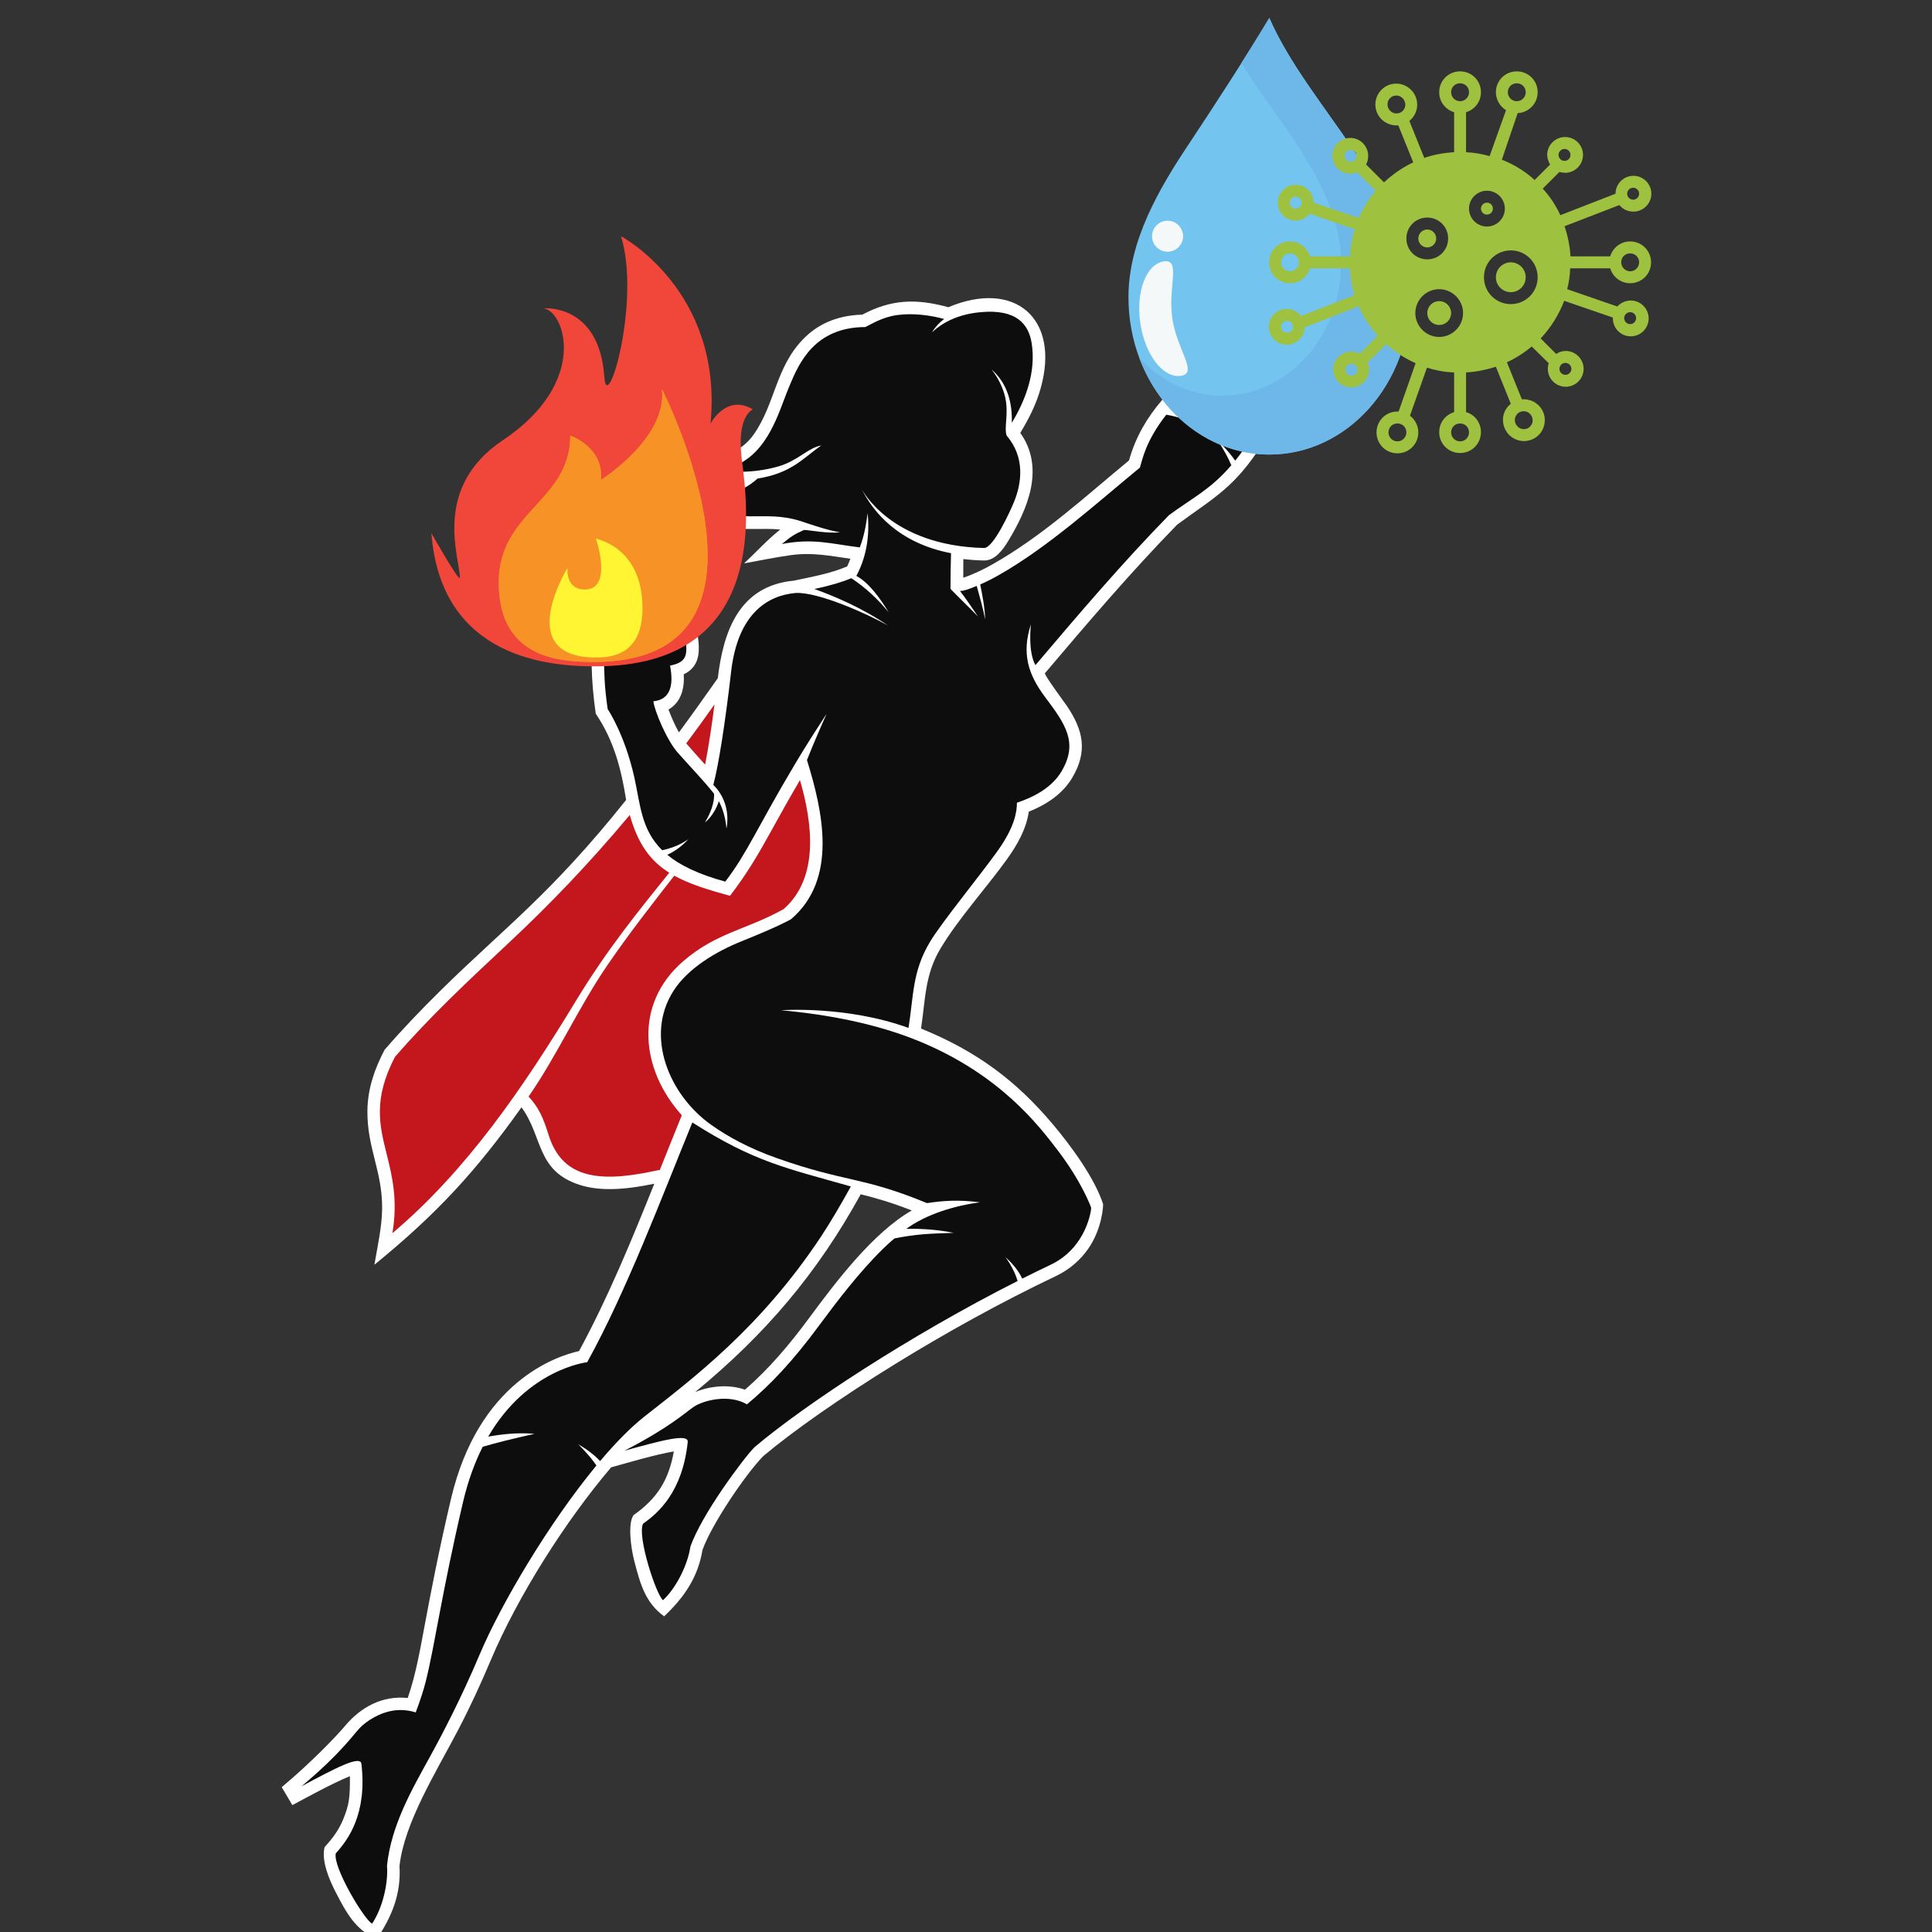 <svg xmlns="http://www.w3.org/2000/svg" xmlns:xlink="http://www.w3.org/1999/xlink" width="500" zoomAndPan="magnify" viewBox="0 0 375 375" height="500" preserveAspectRatio="xMidYMid meet" version="1.0"><rect x="0" y="0" width="375" height="375" fill="#333333" stroke="none"/><defs><clipPath id="a6633b4a2f"><path d="M 54.465 38.133 L 270.465 38.133 L 270.465 375 L 54.465 375 Z M 54.465 38.133 " clip-rule="nonzero"/></clipPath><clipPath id="a7d3ee9baf"><path d="M 219 3.48 L 273.75 3.48 L 273.75 88.23 L 219 88.23 Z M 219 3.48 " clip-rule="nonzero"/></clipPath><clipPath id="ef8b20c720"><path d="M 240 3.48 L 273.75 3.48 L 273.75 88.23 L 240 88.23 Z M 240 3.48 " clip-rule="nonzero"/></clipPath><clipPath id="9896c2d49e"><path d="M 221 3.48 L 273.75 3.48 L 273.75 88.23 L 221 88.23 Z M 221 3.48 " clip-rule="nonzero"/></clipPath><clipPath id="00a7136ce9"><path d="M 83.734 45.766 L 147 45.766 L 147 130 L 83.734 130 Z M 83.734 45.766 " clip-rule="nonzero"/></clipPath><clipPath id="a36110689e"><path d="M 246.277 13.793 L 320.527 13.793 L 320.527 88 L 246.277 88 Z M 246.277 13.793 " clip-rule="nonzero"/></clipPath></defs><g clip-path="url(#a6633b4a2f)"><path fill="#ffffff" d="M 176.98 234.945 C 172.938 233.375 169.926 232.512 167.066 231.809 C 158.586 247.215 148.559 258.98 134.918 270.211 C 137.859 268.977 141.566 268.648 144.598 269.742 C 149.324 265.625 153.285 260.926 157 255.891 C 162.152 248.922 169.406 239.289 176.98 234.945 Z M 186.969 112.133 C 188.832 111.531 190.93 110.504 192.621 109.547 C 202.336 104.055 210.578 96.438 219.145 89.363 C 221.742 80.082 228.066 74.688 234.988 68.598 C 239.477 64.648 244.625 60.117 249.504 54.414 C 248.094 52.234 246.254 47.043 247.512 44.406 C 248.422 42.496 250.121 42.172 251.906 42.742 C 254.98 39.316 256.895 38.344 261.363 38.168 C 262.684 40.977 263.375 42.16 265.699 44.797 C 267.637 46.996 269.32 49.445 270.273 52.23 C 269.418 55.004 266.895 59.332 264.223 60.926 C 263.176 61.547 261.859 61.75 260.66 61.602 C 260.195 61.688 259.754 61.73 259.277 61.734 C 253.852 69.375 250.211 78.195 245.113 86.078 C 239.543 94.691 236.016 96.316 228.492 101.828 C 219.566 110.969 211.102 120.906 202.824 130.668 C 202.605 130.93 206.781 136.57 207.098 137.039 C 210.242 141.719 211.184 145.809 208.105 150.984 C 206.219 154.152 203.043 156.211 199.684 157.547 C 199.23 160.844 197.438 164.012 195.527 166.672 C 191.449 172.355 186.074 178.238 182.57 184.07 C 179.477 189.223 179.648 193.957 178.77 199.641 C 189.621 204.055 197.262 209.793 204.375 218.246 C 207.957 222.5 212.441 228.641 214.098 233.672 C 214.18 233.938 213.922 238.57 211.18 242.445 C 209.797 244.402 207.805 246.324 204.969 247.672 C 194.27 252.758 183.449 258.785 173.871 264.68 C 163.051 271.352 153.812 277.852 148.121 282.652 C 144.582 286.309 138.082 295.965 136.348 300.852 C 135.469 306.219 132.738 310.094 128.914 313.727 C 125.25 311.102 124.258 307.375 123.121 303.027 C 122.402 300.262 121.855 295.648 122.965 294.094 C 127.605 290.824 129.805 287.238 130.793 281.719 C 127.199 282.332 122.23 283.812 118.617 284.812 C 109.789 295.195 100.5 309.82 95.273 322.207 C 93.352 326.758 91.25 331.332 88.961 335.711 C 84.645 343.973 78.5 353.738 77.543 362.168 C 77.871 367.617 76.074 371.969 73.129 376.375 C 68.984 374.621 67.188 371.199 65.129 367.211 C 63.816 364.676 62.348 361.062 63.004 358.523 C 64.625 356.734 65.824 355.152 66.723 352.859 C 67.695 350.375 67.953 349.164 67.922 344.754 C 64.531 346.137 60.027 348.613 56.746 350.375 L 54.68 346.891 C 60.531 341.996 65.488 336.781 66.953 335.02 C 70.035 331.332 74.246 329.055 79.137 329.582 C 80.785 324.859 81.609 319.793 82.539 314.891 C 83.672 308.879 85.113 301.262 87.531 290.961 C 92.855 268.238 107.906 263.242 112.398 262.238 C 118.004 251.887 122.57 240.812 127 229.758 C 121.219 230.969 116.461 231.211 112.699 230.043 C 104.012 227.344 105.469 220.699 101.219 214.934 C 92.352 227.383 84.754 235.641 72.668 245.488 C 73.262 241.992 74.141 238.117 74.172 234.594 C 74.242 227.305 71.203 222.777 71.316 215.504 C 71.383 211.246 72.695 207.527 74.637 203.781 C 78.121 199.754 81.793 195.926 85.582 192.195 C 98.027 179.941 106.922 173.574 121.531 155.262 C 120.586 149.27 119.141 143.691 115.637 138.531 C 115.164 135.273 114.906 132.301 114.832 129.016 C 114.73 124.328 114.098 120.426 113.188 115.852 C 115.488 114.488 116.238 114.121 118.996 113.648 C 121.785 113.172 123.082 112.703 125.496 111.359 C 129.27 113.809 133.988 117.859 135.281 122.273 C 135.766 125.543 136.34 129.156 132.715 130.883 C 132.891 133.543 132.23 136.312 129.758 137.715 C 130.238 139.02 130.957 140.691 131.777 142.156 C 134.348 138.688 136.836 135.164 139.328 131.633 C 140.398 122.5 143.484 113.707 154.078 112.707 C 157.562 111.957 161.137 111.344 164.434 109.941 C 164.672 109.449 164.875 108.949 165.059 108.453 C 160.879 107.855 157.621 107.184 153.488 107.754 C 150.504 108.164 147.41 108.816 144.43 109.352 C 146.855 107.09 148.781 104.902 151.441 102.781 C 147.957 102.453 144.684 102.977 141.156 102.312 C 135.973 101.328 131.312 97.797 126.879 95.008 C 131.5 94.855 136.262 95.184 140.723 93.703 C 137.914 93.008 135.02 91.996 131.145 89.957 C 136.762 89.098 142.707 89.41 146.293 84.332 C 150.449 78.441 150.516 71.379 155.867 65.852 C 158.398 63.234 162 61.227 167.363 61.074 C 173.07 58.062 177.828 57.93 184.074 59.629 C 196.898 54.238 205.793 61.707 202.012 75.297 C 201.125 78.5 199.738 81.195 198.039 84.023 C 202.844 90.824 199.539 98.695 195.645 105.086 C 194.613 106.777 193.102 108.84 190.945 108.793 C 189.559 108.758 188.234 108.664 186.98 108.52 L 186.969 112.133 " fill-opacity="1" fill-rule="evenodd"/></g><path fill="#c4161d" d="M 122.238 158.184 C 123.824 163.809 126.211 167.082 129.902 169.398 C 123.93 176.82 117.867 184.246 111.789 194.258 C 101.531 211.152 90.668 227.09 76.164 239.359 C 77.258 232.895 76.113 228.277 75.031 223.922 C 73.66 218.406 72.406 213.34 76.652 205.156 C 83.371 197.387 90.867 190.379 98.891 182.879 C 106.562 175.699 114.262 167.73 122.238 158.184 Z M 138.691 136.723 C 136.84 139.344 135.008 141.863 133.199 144.289 C 134.387 145.688 135.641 147.043 136.863 148.414 C 137.613 144.551 138.176 140.621 138.691 136.723 Z M 102.594 212.84 C 104.52 214.93 105.387 216.777 106.488 220.301 C 109.012 228.391 115.727 229.668 126.605 227.367 C 127.07 227.27 127.574 227.156 128.07 227.09 C 129.508 223.508 130.895 220.008 132.34 216.469 C 124.41 207.684 122.918 195 132.551 186.625 C 139.012 181.008 144.812 180.523 152.117 176.445 C 159.152 170.25 157.621 159.492 155.273 151.418 C 152.965 155.355 151.223 158.504 149.754 161.168 C 147.188 165.824 144.938 169.664 141.691 173.879 C 137.254 172.664 133.711 171.539 130.875 169.969 C 126.656 175.383 122.371 180.844 118.137 186.984 C 112.324 195.41 108.199 204.773 102.594 212.84 " fill-opacity="1" fill-rule="evenodd"/><path fill="#0d0d0d" d="M 134.383 217.871 C 146.453 225.562 152.664 226.746 165.148 230.289 C 163.375 233.516 161.254 237.148 159.395 239.965 C 147.559 257.836 134.312 267.676 125.102 274.934 C 122.387 277.07 119.457 280.074 116.484 283.594 C 115.52 282.574 114.141 281.422 112.223 280.328 C 112.223 280.328 114.27 282.262 115.766 284.453 C 106.641 295.5 97.316 311.137 93.043 321.27 C 89.574 329.492 85.84 336.66 83.391 341.09 C 79.773 347.66 75.934 354.379 75.117 362.113 C 75.387 365.602 74.238 370.371 72.23 373.367 C 70.75 372.738 64.492 362.25 65.188 359.719 C 67.527 357.141 71.301 352.129 70.148 342.352 C 69.941 340.617 64.984 343.254 58.531 346.715 C 66.109 340.371 68.5 336.801 69.789 335.441 C 71.055 334.105 73.684 332.336 76.672 331.977 C 77.668 331.855 79.262 331.902 80.688 332.379 C 81.512 330.223 82.238 327.996 82.656 326.305 C 84.473 318.984 85.715 309.297 89.883 291.508 C 90.863 287.336 92.18 283.809 93.695 280.816 C 96.52 279.992 99.863 279.168 103.75 278.309 C 100.559 278.008 97.258 278.395 94.758 278.852 C 102.438 265.648 113.973 264.406 113.973 264.406 C 121.594 250.621 128.422 232.438 134.383 217.871 Z M 191.219 120.207 C 190.797 118.066 190.121 115.656 189.578 113.723 C 188.062 114.352 187.168 114.684 186.336 114.715 C 187.496 116.191 188.707 118.035 189.812 119.645 C 188.078 117.859 186.117 115.988 184.488 114.301 C 184.496 111.793 184.535 109.344 184.594 107.375 C 174.324 105.418 169.383 99.242 167.273 94.938 C 167.273 94.938 172.742 105.918 191 106.367 C 192.793 106.414 196.086 99.25 196.859 97.32 C 198.266 93.82 199.043 88.832 195.395 84.559 C 194.832 83 195.84 80.293 195.094 77.055 C 194.848 76 194.156 73.863 192.469 71.727 C 194.699 73.676 196.535 76.805 196.395 82.066 C 199.18 77.438 201.105 72.082 200.25 66.633 C 199.684 63.027 197.414 59.91 190.242 60.602 C 185.77 61.023 182.812 62.719 180.895 64.504 C 181.711 63.191 182.645 62.367 183.266 61.918 C 180.453 61.152 177.191 60.746 174.188 61.148 C 171.324 61.527 169.223 62.859 167.969 63.48 C 158.125 63.508 155.086 70.461 153.25 74.875 C 152.871 75.793 152.512 76.699 152.164 77.633 C 150.348 82.477 147.578 89.895 140.254 91.016 C 143.211 92.203 149.629 91.254 152.496 90.031 C 155.586 88.707 157.105 86.883 159.41 86.469 C 155.871 88.91 153.672 91.84 147.027 92.891 C 143.871 95.805 139.02 97.027 134.852 97.164 C 143.254 102.449 147.828 98.68 155.539 101.188 C 157.496 101.836 160.484 102.895 163.051 103.32 C 160.633 103.586 157.465 102.922 156.062 102.863 C 154.094 103.734 153.508 104.164 151.762 105.594 C 157.836 104.414 161.387 105.582 166.883 106.25 C 167.766 103.98 168.141 101.621 168.41 99.605 C 168.746 102.957 168.539 107.473 166.215 111.781 C 168.582 113.043 170.781 116.027 172.5 118.867 C 170.465 116.332 167.926 113.988 165.242 112.23 C 163.883 112.805 161.652 113.555 158.062 114.324 C 161.605 115.582 167.184 117.883 172.348 121.406 C 168.418 119.176 158.852 114.883 154.469 115.094 C 149.062 115.551 143.215 119.02 141.91 130.371 C 140.754 140.441 139.43 148.77 138.453 152.344 C 142.203 156.062 141.004 160.816 141.004 160.816 C 140.805 158.445 140.16 156.699 139.523 155.504 C 138.629 158.328 136.836 159.629 136.836 159.629 C 138.523 156.828 138.648 154.906 138.598 154.066 C 136.453 151.352 133.801 148.652 131.496 146.023 C 129.359 143.578 126.992 137.844 126.824 136.121 C 130.051 135.801 130.828 133.102 130.051 129.195 C 131.672 128.871 132.621 128.367 133.016 127.336 C 133.414 126.305 133.145 124.344 132.91 122.793 C 132.91 122.793 132.25 120.207 129.16 117.359 C 126.078 114.512 125.98 114.566 125.398 114.184 C 125.398 114.184 123.496 115.254 121.062 115.738 C 118.625 116.219 117.227 116.27 115.895 117.059 C 118.086 128.07 116.586 128.242 117.949 137.637 C 117.949 137.637 121.227 142.453 123.102 150.801 C 124.285 156.07 124.414 160.98 128.523 165.023 C 131.551 164.453 133.605 162.887 133.605 162.887 C 132.211 164.453 130.652 165.391 129.516 165.918 C 131.918 167.906 135.453 169.664 140.773 171.121 C 145.039 165.578 147.035 160.504 154.309 148.301 C 156.566 144.504 158.629 141.332 160.453 138.551 C 159.512 140.637 158.012 144.039 156.629 147.523 C 159.711 157.469 162.664 170.598 153.559 178.402 C 153.559 178.402 151.52 179.66 144.023 182.664 C 139.074 184.645 133.523 187.902 130.688 192.379 C 125.09 201.207 129.957 212.605 138.055 218.34 C 141.316 220.656 145.453 222.906 150.754 224.781 C 164.105 229.52 167.289 228.309 179.93 233.523 C 182.906 233.078 185.961 232.809 190.184 233.371 C 185.387 234.012 179.875 235.625 175.902 238.523 C 177.344 238.484 181.141 238.473 185.105 239.297 C 180.332 239.449 178.109 239.508 173.652 240.363 C 172.934 240.918 172.012 241.789 171.359 242.426 C 166.816 246.867 162.449 252.594 158.949 257.332 C 153.953 264.094 149.645 268.711 144.984 272.582 C 141.566 270.57 136.656 271.727 134.652 273.066 C 133.098 274.109 129.984 277.066 121.199 281.586 C 128.254 279.633 133.668 278.152 133.488 279.883 C 132.461 289.68 127.676 293.734 124.828 295.738 C 123.594 298.051 127.391 309.66 128.699 310.598 C 131.312 308.117 133.484 303.723 133.992 300.254 C 136.07 294.129 144.266 283.113 146.441 280.906 C 156.25 272.602 176.629 259.211 197.52 248.637 C 197.168 247.465 196.496 245.891 195.184 244.031 C 197.16 245.801 198.062 247.406 198.418 248.18 C 200.254 247.258 202.094 246.359 203.93 245.488 C 210.961 242.148 211.871 234.656 211.785 234.395 C 211.711 234.164 209.949 229.348 205.211 223.156 C 201.613 218.465 194.133 208.605 178.496 202.141 C 170.062 198.656 160.598 196.91 151.609 196.086 C 151.609 196.086 164.328 195.152 176.34 199.52 C 177.336 193.387 177.035 188.598 180.504 182.824 C 182.781 179.023 190.039 170.168 193.562 165.262 C 197.094 160.355 197.379 157.363 197.383 155.809 C 200.77 154.688 204.191 152.828 206.027 149.742 C 209.328 144.199 206.848 140.613 202.887 135.348 C 199.523 130.883 198.27 126.773 200.105 121.164 C 200.105 121.164 199.457 126.426 200.98 129.102 C 209.328 119.25 217.875 109.223 226.891 100 C 231.492 96.605 234.922 95.043 239 90.309 C 238.504 89.113 237.676 87.449 236.316 85.473 C 236.316 85.473 238.402 87.434 239.746 89.414 C 247.117 80.324 251.062 68.66 258.133 59.203 C 258.914 59.367 259.754 59.355 260.613 59.141 C 261.367 59.328 262.266 59.219 262.801 58.941 C 263.641 58.512 266.777 55.359 267.727 52.273 C 267.727 52.273 266.824 49.738 263.883 46.398 C 260.941 43.062 260.484 41.988 259.852 40.648 C 257.113 40.707 254.059 43.516 252.633 45.703 C 252.633 45.703 251.281 44.906 250.473 44.898 C 249.668 44.891 249.484 45.945 249.504 46.449 C 249.613 48.738 250.508 52.387 252.629 54.449 C 243.707 65.359 233.859 72.02 228.188 78.332 C 227.852 78.711 227.531 79.074 227.23 79.434 C 228.297 79.953 230.852 81.23 232.148 82.195 C 232.148 82.195 228.824 80.867 226.371 80.496 C 222.262 85.754 221.723 89.344 221.25 90.766 C 212.844 97.672 203.43 106.215 193.812 111.656 C 192.578 112.352 191.547 112.891 190.262 113.438 C 190.688 115.559 191.156 117.98 191.219 120.207 " fill-opacity="1" fill-rule="evenodd"/><g clip-path="url(#a7d3ee9baf)"><path fill="#73c4ee" d="M 273.719 57.699 C 273.719 74.559 261.477 88.227 246.375 88.227 C 231.273 88.227 219.031 74.559 219.031 57.695 C 219.031 46.746 224.996 36.605 230.625 28.141 C 235.562 20.719 241.758 11.172 246.375 3.477 C 250.16 12.234 257.312 21.047 262.426 28.703 C 267.945 36.965 273.719 47.012 273.719 57.699 " fill-opacity="1" fill-rule="nonzero"/></g><g clip-path="url(#ef8b20c720)"><path fill="#e1f5fd" d="M 246.375 88.227 C 246.367 88.227 246.359 88.227 246.355 88.227 C 246.359 88.227 246.367 88.227 246.375 88.227 C 261.477 88.227 273.719 74.559 273.719 57.699 C 273.719 74.559 261.477 88.227 246.375 88.227 M 246.348 88.227 C 246.344 88.227 246.336 88.227 246.332 88.227 C 246.34 88.227 246.34 88.227 246.348 88.227 M 246.328 88.227 C 246.312 88.227 246.301 88.227 246.289 88.227 C 246.301 88.227 246.312 88.227 246.328 88.227 M 246.281 88.227 C 246.277 88.227 246.273 88.227 246.266 88.227 C 246.27 88.227 246.277 88.227 246.281 88.227 M 246.262 88.227 C 246.254 88.227 246.246 88.227 246.242 88.227 C 246.246 88.227 246.254 88.227 246.262 88.227 M 246.242 88.227 C 246.234 88.227 246.227 88.227 246.223 88.227 C 246.227 88.227 246.234 88.227 246.242 88.227 M 246.215 88.227 C 246.211 88.227 246.207 88.227 246.199 88.227 C 246.207 88.227 246.211 88.227 246.215 88.227 M 246.195 88.227 C 246.188 88.227 246.184 88.227 246.176 88.227 C 246.18 88.227 246.188 88.227 246.195 88.227 M 246.176 88.227 C 246.168 88.227 246.16 88.227 246.152 88.227 C 246.16 88.227 246.168 88.227 246.176 88.227 M 246.148 88.227 C 246.145 88.227 246.137 88.227 246.133 88.227 C 246.141 88.227 246.145 88.227 246.148 88.227 M 246.129 88.227 C 246.121 88.227 246.117 88.223 246.109 88.223 C 246.117 88.223 246.121 88.227 246.129 88.227 M 246.109 88.223 C 246.102 88.223 246.094 88.223 246.09 88.223 C 246.094 88.223 246.102 88.223 246.109 88.223 M 246.082 88.223 C 246.078 88.223 246.074 88.223 246.066 88.223 C 246.074 88.223 246.078 88.223 246.082 88.223 M 246.062 88.223 C 246.055 88.223 246.051 88.223 246.043 88.223 C 246.051 88.223 246.055 88.223 246.062 88.223 M 246.043 88.223 C 246.035 88.223 246.027 88.223 246.023 88.223 C 246.027 88.223 246.035 88.223 246.043 88.223 M 246.016 88.223 C 246.012 88.223 246.008 88.223 246 88.223 C 246.008 88.223 246.012 88.223 246.016 88.223 M 245.996 88.223 C 245.988 88.223 245.984 88.223 245.98 88.223 C 245.984 88.223 245.988 88.223 245.996 88.223 M 245.977 88.223 C 245.969 88.223 245.961 88.223 245.957 88.223 C 245.961 88.223 245.969 88.223 245.977 88.223 M 245.949 88.223 C 245.945 88.223 245.941 88.223 245.934 88.223 C 245.941 88.223 245.945 88.223 245.949 88.223 M 245.93 88.223 C 245.922 88.223 245.918 88.223 245.914 88.223 C 245.918 88.223 245.922 88.223 245.93 88.223 M 245.91 88.223 C 245.902 88.223 245.895 88.223 245.891 88.223 C 245.895 88.223 245.902 88.223 245.91 88.223 M 245.883 88.223 C 245.879 88.223 245.875 88.223 245.867 88.223 C 245.875 88.223 245.879 88.223 245.883 88.223 M 245.863 88.223 C 245.859 88.219 245.852 88.219 245.848 88.219 C 245.852 88.219 245.855 88.219 245.863 88.223 M 245.844 88.219 C 245.836 88.219 245.832 88.219 245.824 88.219 C 245.828 88.219 245.836 88.219 245.844 88.219 M 245.816 88.219 C 245.812 88.219 245.809 88.219 245.805 88.219 C 245.809 88.219 245.812 88.219 245.816 88.219 M 245.797 88.219 C 245.793 88.219 245.785 88.219 245.781 88.219 C 245.785 88.219 245.789 88.219 245.797 88.219 M 245.777 88.219 C 245.77 88.219 245.766 88.219 245.758 88.219 C 245.766 88.219 245.77 88.219 245.777 88.219 M 245.75 88.219 C 245.746 88.219 245.742 88.219 245.738 88.219 C 245.742 88.219 245.746 88.219 245.75 88.219 M 245.73 88.219 C 245.727 88.219 245.719 88.219 245.715 88.219 C 245.719 88.219 245.727 88.219 245.73 88.219 M 245.711 88.219 C 245.703 88.219 245.699 88.219 245.691 88.215 C 245.695 88.219 245.703 88.219 245.711 88.219 M 245.684 88.215 C 245.68 88.215 245.676 88.215 245.672 88.215 C 245.676 88.215 245.68 88.215 245.684 88.215 M 245.664 88.215 C 245.66 88.215 245.656 88.215 245.652 88.215 C 245.656 88.215 245.66 88.215 245.664 88.215 M 245.645 88.215 C 245.637 88.215 245.633 88.215 245.625 88.215 C 245.633 88.215 245.637 88.215 245.645 88.215 M 245.617 88.215 C 245.613 88.215 245.609 88.215 245.605 88.215 C 245.609 88.215 245.613 88.215 245.617 88.215 M 245.598 88.215 C 245.594 88.215 245.59 88.215 245.586 88.215 C 245.59 88.215 245.594 88.215 245.598 88.215 M 245.578 88.215 C 245.57 88.215 245.566 88.215 245.559 88.211 C 245.566 88.215 245.57 88.215 245.578 88.215 M 245.551 88.211 C 245.547 88.211 245.543 88.211 245.539 88.211 C 245.543 88.211 245.547 88.211 245.551 88.211 M 245.531 88.211 C 245.527 88.211 245.523 88.211 245.52 88.211 C 245.523 88.211 245.527 88.211 245.531 88.211 M 245.512 88.211 C 245.508 88.211 245.504 88.211 245.496 88.211 C 245.504 88.211 245.508 88.211 245.512 88.211 M 245.484 88.211 C 245.48 88.211 245.477 88.211 245.477 88.211 C 245.477 88.211 245.48 88.211 245.484 88.211 M 245.465 88.211 C 245.461 88.211 245.457 88.211 245.453 88.211 C 245.457 88.211 245.461 88.211 245.465 88.211 M 245.445 88.207 C 245.438 88.207 245.434 88.207 245.43 88.207 C 245.434 88.207 245.441 88.207 245.445 88.207 M 245.418 88.207 C 245.414 88.207 245.41 88.207 245.406 88.207 C 245.414 88.207 245.414 88.207 245.418 88.207 M 245.398 88.207 C 245.395 88.207 245.391 88.207 245.387 88.207 C 245.391 88.207 245.395 88.207 245.398 88.207 M 245.379 88.207 C 245.375 88.207 245.371 88.207 245.367 88.207 C 245.371 88.207 245.375 88.207 245.379 88.207 M 245.352 88.207 C 245.348 88.203 245.344 88.203 245.344 88.203 C 245.348 88.203 245.348 88.203 245.352 88.207 M 245.332 88.203 C 245.328 88.203 245.328 88.203 245.324 88.203 C 245.328 88.203 245.328 88.203 245.332 88.203 M 245.312 88.203 C 245.309 88.203 245.305 88.203 245.301 88.203 C 245.305 88.203 245.309 88.203 245.312 88.203 M 245.289 88.203 C 245.285 88.203 245.281 88.203 245.277 88.203 C 245.281 88.203 245.285 88.203 245.289 88.203 M 245.266 88.203 C 245.262 88.203 245.262 88.203 245.258 88.199 C 245.262 88.203 245.262 88.203 245.266 88.203 M 245.246 88.199 C 245.242 88.199 245.242 88.199 245.238 88.199 C 245.242 88.199 245.242 88.199 245.246 88.199 M 245.219 88.199 C 245.219 88.199 245.215 88.199 245.211 88.199 C 245.215 88.199 245.219 88.199 245.219 88.199 M 245.199 88.199 C 245.199 88.199 245.195 88.199 245.191 88.199 C 245.195 88.199 245.199 88.199 245.199 88.199 M 245.18 88.199 C 245.18 88.199 245.176 88.199 245.172 88.195 C 245.176 88.199 245.18 88.199 245.18 88.199 M 245.152 88.195 C 245.148 88.195 245.148 88.195 245.145 88.195 C 245.148 88.195 245.152 88.195 245.152 88.195 M 245.133 88.195 C 245.133 88.195 245.129 88.195 245.129 88.195 C 245.129 88.195 245.133 88.195 245.133 88.195 M 245.113 88.195 C 245.113 88.195 245.109 88.195 245.109 88.195 C 245.109 88.195 245.113 88.195 245.113 88.195 M 245.086 88.191 C 245.086 88.191 245.082 88.191 245.082 88.191 C 245.082 88.191 245.086 88.191 245.086 88.191 M 245.066 88.191 C 245.066 88.191 245.062 88.191 245.062 88.191 C 245.062 88.191 245.066 88.191 245.066 88.191 M 245.051 88.191 C 245.047 88.191 245.047 88.191 245.043 88.191 C 245.043 88.191 245.047 88.191 245.051 88.191 M 245.02 88.188 C 245.016 88.188 245.016 88.188 245.016 88.188 C 245.016 88.188 245.02 88.188 245.02 88.188 M 245 88.188 C 245 88.188 244.996 88.188 244.996 88.188 C 244.996 88.188 245 88.188 245 88.188 M 244.984 88.188 C 244.98 88.188 244.98 88.188 244.98 88.188 C 244.98 88.188 244.98 88.188 244.984 88.188 M 244.949 88.184 L 244.949 88.184 M 244.934 88.184 C 244.934 88.184 244.934 88.184 244.93 88.184 C 244.934 88.184 244.934 88.184 244.934 88.184 M 244.918 88.184 C 244.918 88.184 244.914 88.184 244.914 88.184 C 244.914 88.184 244.918 88.184 244.918 88.184 M 244.867 88.18 L 244.867 88.18 M 244.852 88.18 C 244.852 88.18 244.848 88.18 244.848 88.18 C 244.848 88.18 244.852 88.18 244.852 88.18 M 244.805 88.176 C 244.801 88.176 244.801 88.176 244.801 88.176 C 244.801 88.176 244.801 88.176 244.805 88.176 M 244.785 88.176 C 244.785 88.176 244.785 88.176 244.781 88.176 C 244.785 88.176 244.785 88.176 244.785 88.176 M 244.738 88.172 C 244.738 88.172 244.734 88.172 244.734 88.172 C 244.734 88.172 244.734 88.172 244.738 88.172 M 244.719 88.172 L 244.719 88.172 M 244.672 88.168 L 244.668 88.168 C 244.672 88.168 244.668 88.168 244.672 88.168 M 244.652 88.168 L 244.652 88.168 M 240.945 12.262 C 242.387 9.98 243.789 7.73 245.098 5.586 C 243.789 7.73 242.387 9.98 240.945 12.262 M 245.105 5.574 C 245.109 5.566 245.113 5.559 245.117 5.551 C 245.113 5.559 245.109 5.566 245.105 5.574 M 245.121 5.547 C 245.125 5.539 245.133 5.527 245.141 5.52 C 245.133 5.527 245.125 5.539 245.121 5.547 M 245.141 5.512 C 245.148 5.504 245.156 5.492 245.16 5.48 C 245.156 5.492 245.148 5.504 245.141 5.512 M 245.16 5.48 C 245.168 5.469 245.176 5.461 245.18 5.449 C 245.176 5.461 245.168 5.473 245.16 5.48 M 245.184 5.445 C 245.262 5.312 245.344 5.18 245.426 5.051 C 245.344 5.18 245.262 5.312 245.184 5.445 M 245.426 5.047 C 245.477 4.961 245.531 4.875 245.582 4.789 C 245.531 4.875 245.477 4.961 245.426 5.047 M 245.586 4.781 C 245.613 4.738 245.637 4.695 245.664 4.652 C 245.637 4.695 245.613 4.738 245.586 4.781 M 245.668 4.648 C 245.68 4.629 245.691 4.609 245.703 4.59 C 245.691 4.609 245.68 4.629 245.668 4.648 M 245.707 4.582 C 245.711 4.574 245.719 4.566 245.723 4.555 C 245.719 4.562 245.711 4.574 245.707 4.582 M 245.727 4.551 C 245.73 4.543 245.738 4.531 245.742 4.523 C 245.738 4.531 245.73 4.543 245.727 4.551 M 245.75 4.512 C 245.754 4.504 245.758 4.496 245.762 4.492 C 245.758 4.496 245.754 4.504 245.75 4.512 M 245.766 4.484 C 245.773 4.477 245.777 4.465 245.785 4.457 C 245.777 4.465 245.773 4.477 245.766 4.484 M 245.789 4.449 C 245.793 4.441 245.797 4.434 245.805 4.422 C 245.797 4.434 245.793 4.441 245.789 4.449 M 245.809 4.418 C 245.82 4.398 245.832 4.379 245.844 4.355 C 245.832 4.379 245.82 4.398 245.809 4.418 M 245.848 4.352 C 245.852 4.344 245.859 4.332 245.863 4.324 C 245.855 4.336 245.852 4.344 245.848 4.352 M 245.863 4.32 C 245.879 4.301 245.891 4.281 245.902 4.258 C 245.891 4.281 245.879 4.301 245.863 4.32 M 245.906 4.254 C 245.918 4.234 245.93 4.215 245.945 4.191 C 245.93 4.215 245.918 4.234 245.906 4.254 M 245.945 4.191 C 245.957 4.172 245.969 4.148 245.98 4.129 C 245.969 4.148 245.957 4.172 245.945 4.191 M 245.984 4.125 C 245.992 4.113 245.996 4.105 246 4.094 C 245.996 4.105 245.992 4.113 245.984 4.125 M 246.004 4.094 C 246.008 4.082 246.016 4.074 246.023 4.062 C 246.016 4.074 246.008 4.082 246.004 4.094 M 246.023 4.059 C 246.031 4.047 246.035 4.039 246.043 4.031 C 246.035 4.039 246.031 4.047 246.023 4.059 M 246.043 4.027 C 246.047 4.016 246.055 4.008 246.059 3.996 C 246.055 4.008 246.047 4.016 246.043 4.027 M 246.066 3.988 C 246.07 3.98 246.074 3.973 246.078 3.969 C 246.074 3.973 246.07 3.98 246.066 3.988 M 246.082 3.961 C 246.094 3.938 246.105 3.922 246.121 3.898 C 246.105 3.922 246.094 3.938 246.082 3.961 M 246.121 3.895 C 246.129 3.887 246.133 3.879 246.137 3.871 C 246.133 3.879 246.129 3.887 246.121 3.895 M 246.141 3.863 C 246.152 3.844 246.164 3.824 246.176 3.805 C 246.164 3.824 246.152 3.844 246.141 3.863 M 246.18 3.797 C 246.188 3.789 246.191 3.781 246.195 3.773 C 246.191 3.781 246.188 3.789 246.18 3.797 M 246.203 3.762 C 246.207 3.754 246.211 3.75 246.215 3.742 C 246.211 3.746 246.207 3.754 246.203 3.762 M 246.223 3.73 C 246.227 3.723 246.23 3.715 246.234 3.711 C 246.23 3.715 246.227 3.723 246.223 3.73 M 246.238 3.699 C 246.246 3.691 246.25 3.684 246.254 3.676 C 246.25 3.684 246.246 3.691 246.238 3.699 M 246.258 3.668 C 246.266 3.66 246.27 3.648 246.273 3.641 C 246.27 3.648 246.266 3.66 246.258 3.668 M 246.277 3.637 C 246.281 3.629 246.289 3.617 246.293 3.609 C 246.289 3.617 246.281 3.629 246.277 3.637 M 246.301 3.602 C 246.305 3.594 246.309 3.586 246.312 3.578 C 246.309 3.586 246.305 3.594 246.301 3.602 M 246.316 3.574 C 246.32 3.562 246.328 3.555 246.332 3.543 C 246.328 3.555 246.32 3.562 246.316 3.574 M 246.34 3.535 C 246.344 3.527 246.348 3.52 246.352 3.516 C 246.348 3.52 246.344 3.527 246.34 3.535 M 246.355 3.504 C 246.363 3.496 246.367 3.484 246.375 3.477 C 246.367 3.484 246.363 3.496 246.355 3.504 " fill-opacity="1" fill-rule="nonzero"/></g><g clip-path="url(#9896c2d49e)"><path fill="#6db8e8" d="M 246.375 88.227 C 246.367 88.227 246.359 88.227 246.355 88.227 C 246.352 88.227 246.352 88.227 246.348 88.227 C 246.34 88.227 246.34 88.227 246.332 88.227 C 246.332 88.227 246.328 88.227 246.328 88.227 C 246.312 88.227 246.301 88.227 246.289 88.227 C 246.285 88.227 246.281 88.227 246.281 88.227 C 246.277 88.227 246.27 88.227 246.266 88.227 C 246.266 88.227 246.262 88.227 246.262 88.227 C 246.254 88.227 246.246 88.227 246.242 88.227 C 246.234 88.227 246.227 88.227 246.223 88.227 C 246.219 88.227 246.215 88.227 246.215 88.227 C 246.211 88.227 246.207 88.227 246.199 88.227 C 246.199 88.227 246.195 88.227 246.195 88.227 C 246.188 88.227 246.18 88.227 246.176 88.227 C 246.168 88.227 246.16 88.227 246.152 88.227 C 246.152 88.227 246.152 88.227 246.148 88.227 C 246.145 88.227 246.141 88.227 246.133 88.227 C 246.133 88.227 246.129 88.227 246.129 88.227 C 246.121 88.227 246.117 88.223 246.109 88.223 C 246.102 88.223 246.094 88.223 246.09 88.223 C 246.086 88.223 246.086 88.223 246.082 88.223 C 246.078 88.223 246.074 88.223 246.066 88.223 C 246.066 88.223 246.062 88.223 246.062 88.223 C 246.055 88.223 246.051 88.223 246.043 88.223 C 246.035 88.223 246.027 88.223 246.023 88.223 C 246.02 88.223 246.016 88.223 246.016 88.223 C 246.012 88.223 246.008 88.223 246 88.223 C 246 88.223 245.996 88.223 245.996 88.223 C 245.988 88.223 245.984 88.223 245.98 88.223 C 245.977 88.223 245.977 88.223 245.977 88.223 C 245.969 88.223 245.961 88.223 245.957 88.223 C 245.953 88.223 245.953 88.223 245.949 88.223 C 245.945 88.223 245.941 88.223 245.934 88.223 C 245.934 88.223 245.93 88.223 245.93 88.223 C 245.922 88.223 245.918 88.223 245.914 88.223 C 245.91 88.223 245.91 88.223 245.91 88.223 C 245.902 88.223 245.895 88.223 245.891 88.223 C 245.887 88.223 245.887 88.223 245.883 88.223 C 245.879 88.223 245.875 88.223 245.867 88.223 C 245.867 88.223 245.863 88.223 245.863 88.223 C 245.855 88.219 245.852 88.219 245.848 88.219 C 245.848 88.219 245.844 88.219 245.844 88.219 C 245.836 88.219 245.828 88.219 245.824 88.219 C 245.82 88.219 245.82 88.219 245.816 88.219 C 245.812 88.219 245.809 88.219 245.805 88.219 C 245.801 88.219 245.797 88.219 245.797 88.219 C 245.789 88.219 245.785 88.219 245.781 88.219 C 245.781 88.219 245.777 88.219 245.777 88.219 C 245.77 88.219 245.766 88.219 245.758 88.219 C 245.754 88.219 245.754 88.219 245.75 88.219 C 245.746 88.219 245.742 88.219 245.738 88.219 C 245.734 88.219 245.73 88.219 245.73 88.219 C 245.727 88.219 245.719 88.219 245.715 88.219 C 245.715 88.219 245.711 88.219 245.711 88.219 C 245.703 88.219 245.695 88.219 245.691 88.215 C 245.688 88.215 245.688 88.215 245.684 88.215 C 245.68 88.215 245.676 88.215 245.672 88.215 C 245.668 88.215 245.668 88.215 245.664 88.215 C 245.66 88.215 245.656 88.215 245.652 88.215 C 245.648 88.215 245.645 88.215 245.645 88.215 C 245.637 88.215 245.633 88.215 245.625 88.215 C 245.621 88.215 245.621 88.215 245.617 88.215 C 245.613 88.215 245.609 88.215 245.605 88.215 C 245.602 88.215 245.602 88.215 245.598 88.215 C 245.594 88.215 245.59 88.215 245.586 88.215 C 245.582 88.215 245.578 88.215 245.578 88.215 C 245.57 88.215 245.566 88.215 245.559 88.211 C 245.559 88.211 245.555 88.211 245.551 88.211 C 245.547 88.211 245.543 88.211 245.539 88.211 C 245.539 88.211 245.535 88.211 245.531 88.211 C 245.527 88.211 245.523 88.211 245.52 88.211 C 245.516 88.211 245.516 88.211 245.512 88.211 C 245.508 88.211 245.504 88.211 245.496 88.211 C 245.492 88.211 245.488 88.211 245.484 88.211 C 245.48 88.211 245.477 88.211 245.477 88.211 C 245.473 88.211 245.469 88.211 245.465 88.211 C 245.461 88.211 245.457 88.211 245.453 88.211 C 245.453 88.207 245.449 88.207 245.445 88.207 C 245.441 88.207 245.434 88.207 245.43 88.207 C 245.426 88.207 245.422 88.207 245.418 88.207 C 245.414 88.207 245.414 88.207 245.406 88.207 C 245.406 88.207 245.402 88.207 245.398 88.207 C 245.395 88.207 245.391 88.207 245.387 88.207 C 245.387 88.207 245.383 88.207 245.379 88.207 C 245.375 88.207 245.371 88.207 245.367 88.207 C 245.363 88.207 245.355 88.207 245.352 88.207 C 245.348 88.203 245.348 88.203 245.344 88.203 C 245.34 88.203 245.336 88.203 245.332 88.203 C 245.328 88.203 245.328 88.203 245.324 88.203 C 245.32 88.203 245.316 88.203 245.312 88.203 C 245.309 88.203 245.305 88.203 245.301 88.203 C 245.297 88.203 245.293 88.203 245.289 88.203 C 245.285 88.203 245.281 88.203 245.277 88.203 C 245.273 88.203 245.27 88.203 245.266 88.203 C 245.262 88.203 245.262 88.203 245.258 88.199 C 245.254 88.199 245.25 88.199 245.246 88.199 C 245.242 88.199 245.242 88.199 245.238 88.199 C 245.23 88.199 245.227 88.199 245.219 88.199 C 245.219 88.199 245.215 88.199 245.211 88.199 C 245.207 88.199 245.203 88.199 245.199 88.199 C 245.199 88.199 245.195 88.199 245.191 88.199 C 245.188 88.199 245.184 88.199 245.18 88.199 C 245.18 88.199 245.176 88.199 245.172 88.195 C 245.168 88.195 245.16 88.195 245.152 88.195 C 245.152 88.195 245.148 88.195 245.145 88.195 C 245.141 88.195 245.137 88.195 245.133 88.195 C 245.133 88.195 245.129 88.195 245.129 88.195 C 245.125 88.195 245.117 88.195 245.113 88.195 C 245.113 88.195 245.109 88.195 245.109 88.195 C 245.102 88.191 245.094 88.191 245.086 88.191 C 245.086 88.191 245.082 88.191 245.082 88.191 C 245.078 88.191 245.07 88.191 245.066 88.191 C 245.066 88.191 245.062 88.191 245.062 88.191 C 245.059 88.191 245.055 88.191 245.051 88.191 C 245.047 88.191 245.043 88.191 245.043 88.191 C 245.035 88.191 245.027 88.191 245.02 88.188 C 245.02 88.188 245.016 88.188 245.016 88.188 C 245.012 88.188 245.008 88.188 245 88.188 C 245 88.188 244.996 88.188 244.996 88.188 C 244.992 88.188 244.988 88.188 244.984 88.188 C 244.98 88.188 244.98 88.188 244.98 88.188 C 244.969 88.188 244.961 88.188 244.949 88.184 C 244.945 88.184 244.941 88.184 244.934 88.184 C 244.934 88.184 244.934 88.184 244.93 88.184 C 244.926 88.184 244.922 88.184 244.918 88.184 C 244.918 88.184 244.914 88.184 244.914 88.184 C 244.898 88.184 244.883 88.18 244.867 88.18 C 244.859 88.18 244.855 88.18 244.852 88.18 C 244.852 88.18 244.848 88.18 244.848 88.18 C 244.832 88.18 244.82 88.176 244.805 88.176 C 244.801 88.176 244.801 88.176 244.801 88.176 C 244.797 88.176 244.789 88.176 244.785 88.176 C 244.785 88.176 244.785 88.176 244.781 88.176 C 244.77 88.176 244.754 88.172 244.738 88.172 C 244.734 88.172 244.734 88.172 244.734 88.172 C 244.73 88.172 244.727 88.172 244.719 88.172 C 244.703 88.168 244.688 88.168 244.672 88.168 C 244.668 88.168 244.672 88.168 244.668 88.168 C 244.664 88.168 244.66 88.168 244.652 88.168 C 234.023 87.43 225.039 79.914 221.125 69.441 C 225.285 73.988 230.977 76.793 237.258 76.793 C 249.988 76.793 260.309 65.273 260.309 51.062 C 260.309 42.051 255.441 33.582 250.789 26.617 C 247.828 22.184 244.051 17.285 240.945 12.262 C 242.387 9.98 243.789 7.73 245.098 5.586 C 245.098 5.582 245.102 5.578 245.105 5.574 C 245.109 5.566 245.113 5.559 245.117 5.551 C 245.117 5.551 245.121 5.551 245.121 5.547 C 245.125 5.539 245.133 5.527 245.141 5.52 C 245.141 5.516 245.141 5.516 245.141 5.512 C 245.148 5.504 245.156 5.492 245.16 5.48 C 245.168 5.473 245.176 5.461 245.18 5.449 C 245.18 5.449 245.184 5.449 245.184 5.445 C 245.262 5.312 245.344 5.18 245.426 5.051 C 245.426 5.047 245.426 5.047 245.426 5.047 C 245.477 4.961 245.531 4.875 245.582 4.789 C 245.586 4.785 245.586 4.785 245.586 4.781 C 245.613 4.738 245.637 4.695 245.664 4.652 C 245.664 4.652 245.668 4.652 245.668 4.648 C 245.68 4.629 245.691 4.609 245.703 4.59 C 245.703 4.586 245.707 4.586 245.707 4.582 C 245.711 4.574 245.719 4.562 245.723 4.555 C 245.723 4.555 245.727 4.551 245.727 4.551 C 245.73 4.543 245.738 4.531 245.742 4.523 C 245.746 4.52 245.746 4.516 245.75 4.512 C 245.754 4.504 245.758 4.496 245.762 4.492 C 245.766 4.488 245.766 4.488 245.766 4.484 C 245.773 4.477 245.777 4.465 245.785 4.457 C 245.785 4.453 245.785 4.453 245.789 4.449 C 245.793 4.441 245.797 4.434 245.805 4.422 C 245.805 4.422 245.805 4.422 245.809 4.418 C 245.82 4.398 245.832 4.379 245.844 4.355 C 245.844 4.355 245.844 4.355 245.848 4.352 C 245.852 4.344 245.855 4.336 245.863 4.324 C 245.863 4.324 245.863 4.324 245.863 4.32 C 245.879 4.301 245.891 4.281 245.902 4.258 C 245.902 4.258 245.902 4.258 245.906 4.254 C 245.918 4.234 245.93 4.215 245.945 4.191 C 245.957 4.172 245.969 4.148 245.98 4.129 C 245.984 4.129 245.984 4.125 245.984 4.125 C 245.992 4.113 245.996 4.105 246 4.094 C 246.004 4.094 246.004 4.094 246.004 4.094 C 246.008 4.082 246.016 4.074 246.023 4.062 C 246.023 4.059 246.023 4.059 246.023 4.059 C 246.031 4.047 246.035 4.039 246.043 4.031 C 246.043 4.027 246.043 4.027 246.043 4.027 C 246.047 4.016 246.055 4.008 246.059 3.996 C 246.062 3.996 246.062 3.992 246.066 3.988 C 246.07 3.98 246.074 3.973 246.078 3.969 C 246.082 3.965 246.082 3.961 246.082 3.961 C 246.094 3.938 246.105 3.922 246.121 3.898 C 246.121 3.898 246.121 3.898 246.121 3.895 C 246.129 3.887 246.133 3.879 246.137 3.871 C 246.141 3.867 246.141 3.867 246.141 3.863 C 246.152 3.844 246.164 3.824 246.176 3.805 C 246.18 3.801 246.18 3.801 246.18 3.797 C 246.188 3.789 246.191 3.781 246.195 3.773 C 246.199 3.77 246.199 3.766 246.203 3.762 C 246.207 3.754 246.211 3.746 246.215 3.742 C 246.219 3.738 246.219 3.734 246.223 3.73 C 246.227 3.723 246.23 3.715 246.234 3.711 C 246.234 3.707 246.238 3.703 246.238 3.699 C 246.246 3.691 246.25 3.684 246.254 3.676 C 246.258 3.672 246.258 3.672 246.258 3.668 C 246.266 3.66 246.27 3.648 246.273 3.641 C 246.277 3.641 246.277 3.637 246.277 3.637 C 246.281 3.629 246.289 3.617 246.293 3.609 C 246.297 3.605 246.297 3.602 246.301 3.602 C 246.305 3.594 246.309 3.586 246.312 3.578 C 246.312 3.574 246.316 3.574 246.316 3.574 C 246.32 3.562 246.328 3.555 246.332 3.543 C 246.336 3.543 246.336 3.539 246.34 3.535 C 246.344 3.527 246.348 3.52 246.352 3.516 C 246.352 3.512 246.355 3.508 246.355 3.504 C 246.363 3.496 246.367 3.484 246.375 3.477 C 250.16 12.234 257.312 21.047 262.426 28.703 C 267.945 36.965 273.719 47.012 273.719 57.699 C 273.719 74.559 261.477 88.227 246.375 88.227 " fill-opacity="1" fill-rule="nonzero"/></g><path fill="#f4f8f9" d="M 221.344 62.77 C 220.43 56.633 222.465 51.25 225.895 50.738 C 229.32 50.227 226.637 55.711 227.551 61.844 C 228.469 67.977 232.637 72.441 229.211 72.949 C 225.781 73.461 222.262 68.902 221.344 62.77 " fill-opacity="1" fill-rule="nonzero"/><path fill="#f4f8f9" d="M 229.637 45.852 C 229.637 44.191 228.289 42.844 226.625 42.844 C 224.961 42.844 223.609 44.191 223.609 45.852 C 223.609 47.512 224.961 48.859 226.625 48.859 C 228.289 48.859 229.637 47.512 229.637 45.852 " fill-opacity="1" fill-rule="nonzero"/><g clip-path="url(#00a7136ce9)"><path fill="#f1473a" d="M 115.543 129.336 C 106.922 129.336 85.617 127.988 83.73 103.48 C 83.73 103.48 89.25 113.246 89.258 112.098 C 89.285 108.371 83.73 94.727 97.613 85.438 C 114.602 74.066 109.477 60.121 105.434 59.852 C 105.434 59.852 116.305 58.754 117.297 73.156 C 117.832 80.992 124.438 58.371 120.531 45.848 C 120.531 45.848 140.379 56.352 137.918 82.207 C 137.918 82.207 140.984 76.348 146.141 79.477 C 146.141 79.477 142.906 80.59 143.984 89.207 C 145.062 97.824 149.777 129.336 115.543 129.336 " fill-opacity="1" fill-rule="nonzero"/></g><path fill="#f79326" d="M 112.98 128.441 C 107.41 128.188 96.805 126.961 96.805 113.09 C 96.805 99.223 110.691 97.336 110.691 84.543 C 110.691 84.543 117.293 86.832 116.621 93.16 C 116.621 93.16 129.562 85.082 128.48 75.52 C 128.48 75.52 156.473 130.43 112.98 128.441 " fill-opacity="1" fill-rule="nonzero"/><path fill="#f79326" d="M 112.98 128.441 C 107.41 128.188 96.805 126.961 96.805 113.09 C 96.805 99.223 110.691 97.336 110.691 84.543 C 110.691 84.543 117.293 86.832 116.621 93.16 C 116.621 93.16 129.562 85.082 128.48 75.52 C 128.48 75.52 156.473 130.43 112.98 128.441 " fill-opacity="1" fill-rule="nonzero"/><path fill="#fff533" d="M 115.676 104.551 C 115.676 104.551 119.047 114.422 113.52 114.422 C 109.68 114.422 110.148 110.25 110.148 110.25 C 110.148 110.25 99.434 127.617 115.676 127.617 C 118.969 127.617 124.707 126.945 124.707 118.059 C 124.707 109.172 119.719 105.586 115.676 104.551 " fill-opacity="1" fill-rule="nonzero"/><path fill="#9fc140" d="M 278.766 46.285 C 278.766 46.516 278.723 46.738 278.637 46.949 C 278.547 47.164 278.422 47.352 278.258 47.516 C 278.094 47.676 277.906 47.805 277.695 47.891 C 277.48 47.98 277.262 48.023 277.031 48.023 C 276.801 48.023 276.578 47.98 276.363 47.891 C 276.152 47.805 275.965 47.676 275.801 47.516 C 275.637 47.352 275.512 47.164 275.426 46.949 C 275.336 46.738 275.293 46.516 275.293 46.285 C 275.293 46.055 275.336 45.832 275.426 45.621 C 275.512 45.41 275.637 45.219 275.801 45.059 C 275.965 44.895 276.152 44.77 276.363 44.68 C 276.578 44.594 276.801 44.547 277.031 44.547 C 277.262 44.547 277.48 44.594 277.695 44.68 C 277.906 44.77 278.094 44.895 278.258 45.059 C 278.422 45.219 278.547 45.41 278.637 45.621 C 278.723 45.832 278.766 46.055 278.766 46.285 Z M 278.766 46.285 " fill-opacity="1" fill-rule="nonzero"/><g clip-path="url(#a36110689e)"><path fill="#9fc140" d="M 312.531 52.078 C 313.055 53.758 314.559 54.973 316.414 54.973 C 318.672 54.973 320.469 53.18 320.469 50.918 C 320.469 48.66 318.672 46.863 316.414 46.863 C 314.559 46.863 313.055 48.082 312.531 49.762 L 304.828 49.762 C 304.715 47.734 304.309 45.766 303.672 43.91 L 314.328 39.801 C 314.965 40.609 315.949 41.074 317.051 41.074 C 318.961 41.074 320.527 39.508 320.527 37.598 C 320.527 35.688 318.961 34.125 317.051 34.125 C 315.141 34.125 313.574 35.688 313.574 37.598 L 302.859 41.77 C 301.992 39.855 300.832 38.121 299.445 36.613 L 302.688 33.371 C 302.859 33.43 303.035 33.484 303.207 33.484 C 303.207 33.484 303.266 33.484 303.266 33.484 C 303.441 33.484 303.613 33.543 303.789 33.543 C 305.699 33.543 307.262 31.98 307.262 30.07 C 307.262 28.156 305.699 26.594 303.789 26.594 C 301.875 26.594 300.312 28.156 300.312 30.07 C 300.312 30.242 300.312 30.359 300.371 30.531 C 300.371 30.59 300.371 30.59 300.371 30.648 C 300.371 30.766 300.43 30.938 300.484 31.055 C 300.543 31.227 300.602 31.344 300.66 31.516 C 300.719 31.691 300.777 31.809 300.891 31.922 L 297.879 34.934 C 296.027 33.254 293.883 31.922 291.508 30.996 L 294.578 21.961 C 296.723 21.844 298.461 20.105 298.461 17.906 C 298.461 15.648 296.664 13.852 294.406 13.852 C 292.145 13.852 290.352 15.648 290.352 17.906 C 290.352 19.355 291.16 20.688 292.32 21.383 L 289.133 30.301 C 287.688 29.895 286.121 29.605 284.559 29.547 L 284.559 21.785 C 286.238 21.266 287.453 19.762 287.453 17.906 C 287.453 15.648 285.66 13.852 283.402 13.852 C 281.141 13.852 279.348 15.648 279.348 17.906 C 279.348 19.762 280.562 21.266 282.242 21.785 L 282.242 29.547 C 280.215 29.664 278.305 30.012 276.449 30.648 L 273.555 23.465 C 274.945 22.367 275.465 20.453 274.77 18.773 C 274.133 17.211 272.629 16.227 271.008 16.227 C 270.484 16.227 269.965 16.344 269.5 16.516 C 267.414 17.387 266.43 19.703 267.242 21.785 C 267.879 23.352 269.383 24.336 271.008 24.336 C 271.121 24.336 271.238 24.336 271.41 24.336 L 274.309 31.516 C 272.223 32.5 270.312 33.832 268.633 35.398 L 265.156 31.922 C 265.445 31.402 265.562 30.879 265.562 30.242 C 265.562 28.332 264 26.77 262.086 26.77 C 260.176 26.77 258.613 28.332 258.613 30.242 C 258.613 32.152 260.176 33.719 262.086 33.719 C 262.551 33.719 263.012 33.602 263.418 33.43 L 267.012 37.02 C 265.68 38.582 264.578 40.379 263.707 42.289 L 254.965 39.336 C 254.965 37.426 253.398 35.859 251.488 35.859 C 249.578 35.859 248.012 37.426 248.012 39.336 C 248.012 41.246 249.578 42.812 251.488 42.812 C 252.59 42.812 253.574 42.289 254.211 41.48 L 262.957 44.492 C 262.434 46.172 262.086 47.906 262.027 49.762 L 254.27 49.762 C 253.746 48.082 252.242 46.863 250.387 46.863 C 248.129 46.863 246.332 48.66 246.332 50.918 C 246.332 53.18 248.129 54.973 250.387 54.973 C 252.242 54.973 253.746 53.758 254.27 52.078 L 261.973 52.078 C 262.086 53.875 262.375 55.609 262.898 57.289 L 252.531 61.344 C 251.895 60.535 250.91 59.953 249.75 59.953 C 247.84 59.953 246.277 61.52 246.277 63.43 C 246.277 65.34 247.84 66.906 249.75 66.906 C 251.66 66.906 253.168 65.398 253.227 63.547 L 263.707 59.434 C 264.637 61.578 265.91 63.488 267.414 65.168 L 263.941 68.641 C 263.477 68.352 262.898 68.238 262.262 68.238 C 260.348 68.238 258.785 69.801 258.785 71.711 C 258.785 73.621 260.348 75.188 262.262 75.188 C 264.172 75.188 265.734 73.621 265.734 71.711 C 265.734 71.25 265.621 70.785 265.445 70.379 L 269.035 66.789 C 270.715 68.293 272.688 69.57 274.77 70.496 L 271.469 79.879 C 271.355 79.879 271.297 79.879 271.238 79.879 C 268.98 79.879 267.184 81.672 267.184 83.934 C 267.184 86.191 268.98 87.988 271.238 87.988 C 273.496 87.988 275.293 86.191 275.293 83.934 C 275.293 82.602 274.656 81.441 273.672 80.688 L 276.973 71.363 C 278.652 71.887 280.391 72.234 282.242 72.289 L 282.242 79.992 C 280.562 80.516 279.348 82.02 279.348 83.875 C 279.348 86.133 281.141 87.93 283.402 87.93 C 285.66 87.93 287.453 86.133 287.453 83.875 C 287.453 82.02 286.238 80.457 284.559 79.992 L 284.559 72.289 C 286.586 72.176 288.496 71.77 290.352 71.191 L 293.246 78.371 C 291.855 79.473 291.336 81.324 292.031 83.062 C 292.668 84.629 294.172 85.613 295.793 85.613 C 296.316 85.613 296.836 85.496 297.301 85.324 C 299.387 84.512 300.371 82.137 299.559 80.051 C 298.922 78.488 297.418 77.504 295.793 77.504 C 295.68 77.504 295.562 77.504 295.391 77.504 L 292.492 70.32 C 294.23 69.512 295.852 68.469 297.301 67.254 L 300.602 70.496 C 300.484 70.844 300.43 71.191 300.43 71.598 C 300.43 73.508 301.992 75.07 303.902 75.07 C 305.816 75.07 307.379 73.508 307.379 71.598 C 307.379 69.684 305.816 68.121 303.902 68.121 C 303.207 68.121 302.57 68.352 302.051 68.699 L 299.039 65.688 C 301.008 63.602 302.57 61.113 303.613 58.391 L 313.055 61.633 C 313.055 61.691 313.055 61.75 313.055 61.809 C 313.055 63.719 314.617 65.281 316.527 65.281 C 318.441 65.281 320.004 63.719 320.004 61.809 C 320.004 59.898 318.441 58.332 316.527 58.332 C 315.488 58.332 314.559 58.797 313.922 59.492 L 304.191 56.133 C 304.539 54.801 304.715 53.469 304.773 52.078 Z M 316.414 49.184 C 317.398 49.184 318.152 49.934 318.152 50.918 C 318.152 51.848 317.398 52.656 316.414 52.656 C 315.43 52.656 314.676 51.848 314.676 50.918 C 314.676 49.934 315.43 49.184 316.414 49.184 Z M 316.992 36.441 C 317.629 36.441 318.152 36.961 318.152 37.598 C 318.152 38.234 317.629 38.758 316.992 38.758 C 316.355 38.758 315.836 38.234 315.836 37.598 C 315.836 36.961 316.355 36.441 316.992 36.441 Z M 303.672 28.91 C 304.309 28.91 304.828 29.434 304.828 30.07 C 304.828 30.707 304.309 31.227 303.672 31.227 C 303.035 31.227 302.512 30.707 302.512 30.07 C 302.512 29.434 303.035 28.91 303.672 28.91 Z M 294.406 16.168 C 295.391 16.168 296.141 16.922 296.141 17.906 C 296.141 18.832 295.391 19.645 294.406 19.645 C 293.422 19.645 292.668 18.832 292.668 17.906 C 292.668 16.922 293.422 16.168 294.406 16.168 Z M 271.703 21.902 C 271.469 21.961 271.297 22.02 271.062 22.02 C 270.371 22.02 269.73 21.613 269.441 20.918 C 269.27 20.453 269.27 19.992 269.441 19.586 C 269.617 19.18 269.965 18.832 270.371 18.66 C 270.602 18.602 270.773 18.543 271.008 18.543 C 271.703 18.543 272.34 18.949 272.629 19.645 C 273.035 20.512 272.57 21.555 271.703 21.902 Z M 262.145 31.402 C 261.508 31.402 260.988 30.879 260.988 30.242 C 260.988 29.605 261.508 29.086 262.145 29.086 C 262.781 29.086 263.305 29.605 263.305 30.242 C 263.305 30.879 262.781 31.402 262.145 31.402 Z M 251.488 40.496 C 250.852 40.496 250.328 39.973 250.328 39.336 C 250.328 38.699 250.852 38.176 251.488 38.176 C 252.125 38.176 252.645 38.699 252.645 39.336 C 252.645 39.973 252.125 40.496 251.488 40.496 Z M 250.387 52.656 C 249.402 52.656 248.648 51.848 248.648 50.918 C 248.648 49.934 249.402 49.184 250.387 49.184 C 251.371 49.184 252.125 49.934 252.125 50.918 C 252.125 51.848 251.371 52.656 250.387 52.656 Z M 249.809 64.59 C 249.172 64.59 248.648 64.066 248.648 63.43 C 248.648 62.793 249.172 62.27 249.809 62.27 C 250.445 62.27 250.969 62.793 250.969 63.43 C 250.969 64.125 250.445 64.59 249.809 64.59 Z M 262.32 72.93 C 261.68 72.93 261.16 72.406 261.16 71.77 C 261.16 71.133 261.68 70.609 262.32 70.609 C 262.957 70.609 263.477 71.133 263.477 71.77 C 263.477 72.406 262.957 72.93 262.32 72.93 Z M 271.238 85.668 C 270.254 85.668 269.5 84.859 269.5 83.934 C 269.5 82.949 270.254 82.195 271.238 82.195 C 272.223 82.195 272.977 82.949 272.977 83.934 C 272.977 84.859 272.223 85.668 271.238 85.668 Z M 272.977 46.285 C 272.977 44.027 274.77 42.23 277.031 42.23 C 279.289 42.23 281.082 44.027 281.082 46.285 C 281.082 48.543 279.289 50.34 277.031 50.34 C 274.77 50.34 272.977 48.543 272.977 46.285 Z M 279.348 65.398 C 276.797 65.398 274.715 63.312 274.715 60.766 C 274.715 58.219 276.797 56.133 279.348 56.133 C 281.895 56.133 283.98 58.219 283.98 60.766 C 283.98 63.312 281.895 65.398 279.348 65.398 Z M 285.137 83.934 C 285.137 84.859 284.387 85.668 283.402 85.668 C 282.414 85.668 281.664 84.859 281.664 83.934 C 281.664 82.949 282.414 82.195 283.402 82.195 C 284.387 82.195 285.137 82.949 285.137 83.934 Z M 283.402 19.645 C 282.414 19.645 281.664 18.832 281.664 17.906 C 281.664 16.922 282.414 16.168 283.402 16.168 C 284.387 16.168 285.137 16.922 285.137 17.906 C 285.137 18.832 284.387 19.645 283.402 19.645 Z M 295.102 79.938 C 295.332 79.879 295.504 79.82 295.738 79.82 C 296.434 79.82 297.07 80.227 297.359 80.922 C 297.531 81.383 297.531 81.848 297.359 82.254 C 297.184 82.656 296.836 83.004 296.434 83.18 C 296.199 83.238 296.027 83.297 295.793 83.297 C 295.102 83.297 294.461 82.891 294.172 82.195 C 293.77 81.324 294.23 80.285 295.102 79.938 Z M 303.844 70.438 C 304.484 70.438 305.004 70.957 305.004 71.598 C 305.004 72.234 304.484 72.754 303.844 72.754 C 303.207 72.754 302.688 72.234 302.688 71.598 C 302.688 70.957 303.207 70.438 303.844 70.438 Z M 285.137 40.496 C 285.137 38.582 286.703 37.02 288.613 37.02 C 290.523 37.02 292.09 38.582 292.09 40.496 C 292.09 42.406 290.523 43.969 288.613 43.969 C 286.703 43.969 285.137 42.406 285.137 40.496 Z M 293.246 59.027 C 290.352 59.027 288.035 56.711 288.035 53.816 C 288.035 50.918 290.352 48.602 293.246 48.602 C 296.141 48.602 298.461 50.918 298.461 53.816 C 298.461 56.711 296.141 59.027 293.246 59.027 Z M 316.414 60.59 C 317.051 60.59 317.57 61.113 317.57 61.75 C 317.57 62.387 317.051 62.91 316.414 62.91 C 315.777 62.91 315.254 62.387 315.254 61.75 C 315.254 61.113 315.777 60.59 316.414 60.59 Z M 316.414 60.59 " fill-opacity="1" fill-rule="nonzero"/></g><path fill="#9fc140" d="M 289.77 40.496 C 289.77 40.648 289.742 40.797 289.684 40.938 C 289.625 41.078 289.539 41.203 289.434 41.312 C 289.324 41.422 289.199 41.504 289.055 41.566 C 288.914 41.625 288.766 41.652 288.613 41.652 C 288.461 41.652 288.312 41.625 288.168 41.566 C 288.027 41.504 287.902 41.422 287.793 41.312 C 287.684 41.203 287.602 41.078 287.543 40.938 C 287.484 40.797 287.453 40.648 287.453 40.496 C 287.453 40.34 287.484 40.191 287.543 40.051 C 287.602 39.91 287.684 39.785 287.793 39.676 C 287.902 39.566 288.027 39.484 288.168 39.426 C 288.312 39.367 288.461 39.336 288.613 39.336 C 288.766 39.336 288.914 39.367 289.055 39.426 C 289.199 39.484 289.324 39.566 289.434 39.676 C 289.539 39.785 289.625 39.91 289.684 40.051 C 289.742 40.191 289.77 40.34 289.77 40.496 Z M 289.77 40.496 " fill-opacity="1" fill-rule="nonzero"/><path fill="#9fc140" d="M 296.141 53.816 C 296.141 54.199 296.07 54.57 295.922 54.922 C 295.773 55.277 295.566 55.59 295.293 55.863 C 295.023 56.133 294.711 56.344 294.355 56.492 C 294 56.637 293.629 56.711 293.246 56.711 C 292.863 56.711 292.492 56.637 292.137 56.492 C 291.785 56.344 291.469 56.133 291.199 55.863 C 290.926 55.59 290.719 55.277 290.57 54.922 C 290.426 54.57 290.352 54.199 290.352 53.816 C 290.352 53.43 290.426 53.062 290.57 52.707 C 290.719 52.352 290.926 52.039 291.199 51.77 C 291.469 51.496 291.785 51.285 292.137 51.141 C 292.492 50.992 292.863 50.918 293.246 50.918 C 293.629 50.918 294 50.992 294.355 51.141 C 294.711 51.285 295.023 51.496 295.293 51.77 C 295.566 52.039 295.773 52.352 295.922 52.707 C 296.07 53.062 296.141 53.43 296.141 53.816 Z M 296.141 53.816 " fill-opacity="1" fill-rule="nonzero"/><path fill="#9fc140" d="M 281.664 60.766 C 281.664 61.074 281.605 61.367 281.488 61.652 C 281.367 61.938 281.203 62.188 280.984 62.402 C 280.766 62.621 280.516 62.789 280.234 62.906 C 279.949 63.023 279.652 63.082 279.348 63.082 C 279.039 63.082 278.742 63.023 278.461 62.906 C 278.176 62.789 277.926 62.621 277.707 62.402 C 277.492 62.188 277.324 61.938 277.207 61.652 C 277.09 61.367 277.031 61.074 277.031 60.766 C 277.031 60.457 277.09 60.164 277.207 59.879 C 277.324 59.594 277.492 59.344 277.707 59.129 C 277.926 58.91 278.176 58.742 278.461 58.625 C 278.742 58.508 279.039 58.449 279.348 58.449 C 279.652 58.449 279.949 58.508 280.234 58.625 C 280.516 58.742 280.766 58.91 280.984 59.129 C 281.203 59.344 281.367 59.594 281.488 59.879 C 281.605 60.164 281.664 60.457 281.664 60.766 Z M 281.664 60.766 " fill-opacity="1" fill-rule="nonzero"/></svg>